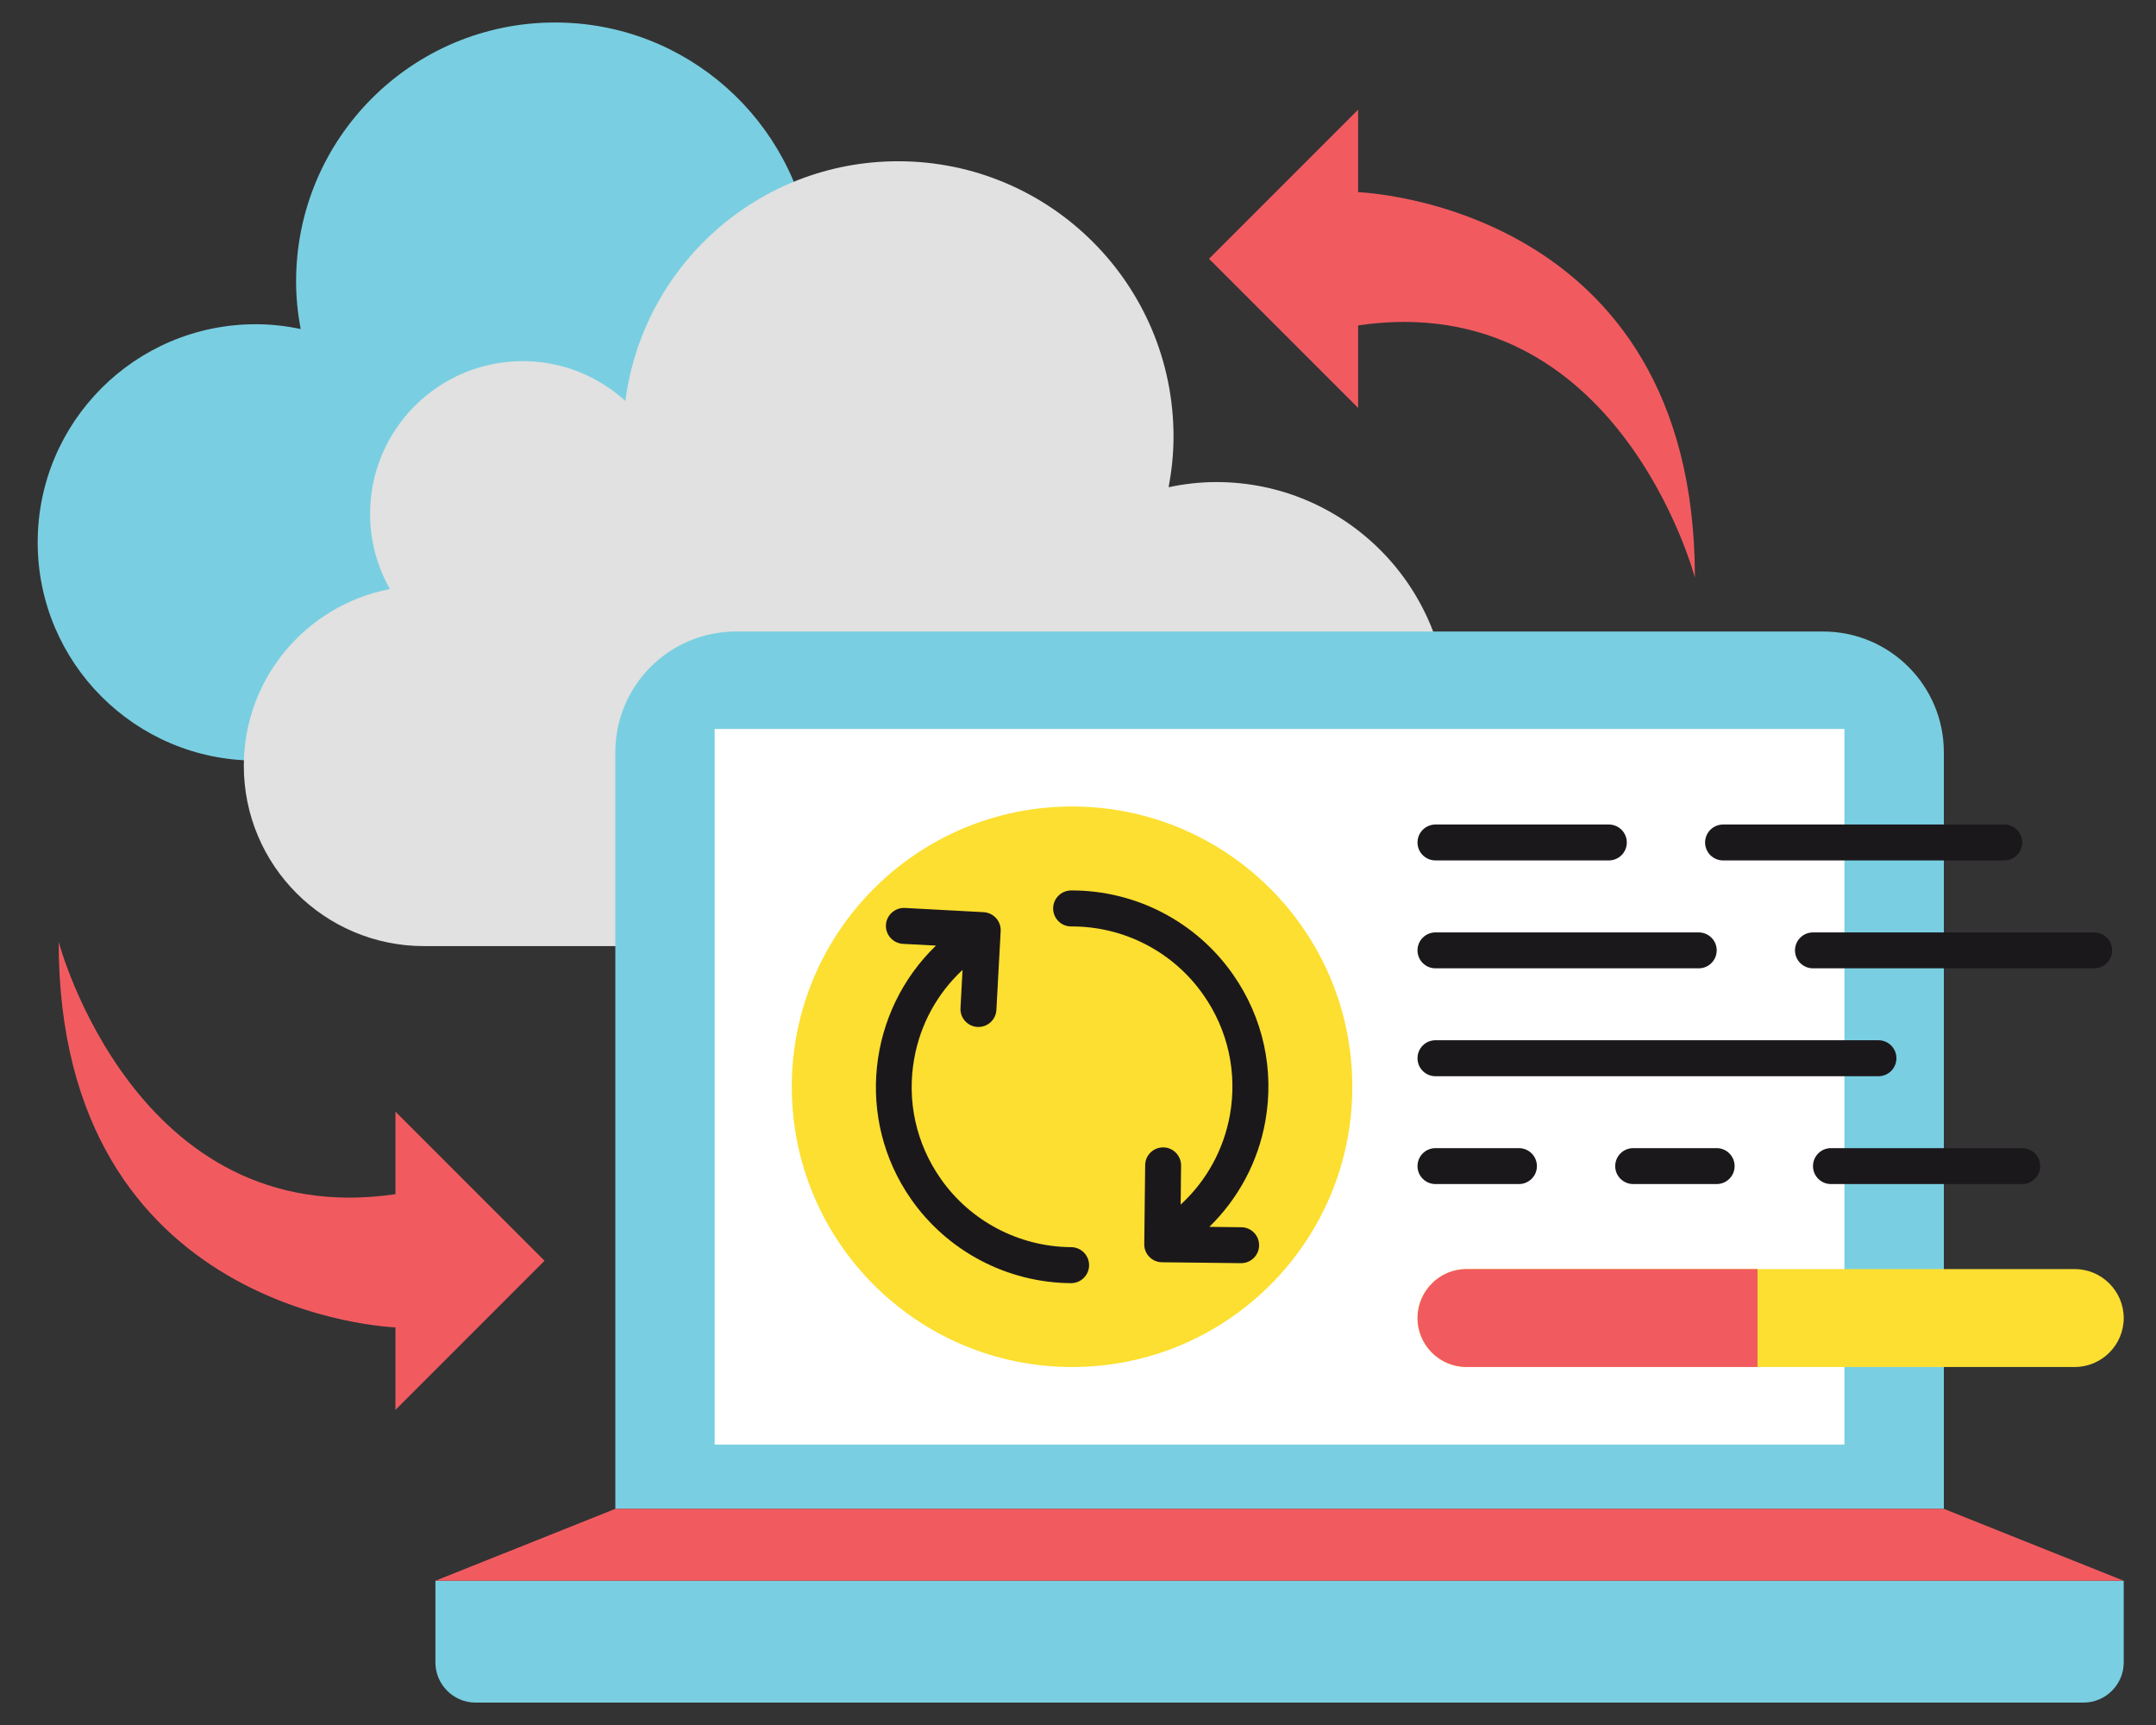 <?xml version="1.0" encoding="utf-8"?>
<!-- Generator: Adobe Illustrator 16.0.0, SVG Export Plug-In . SVG Version: 6.00 Build 0)  -->
<!DOCTYPE svg PUBLIC "-//W3C//DTD SVG 1.1//EN" "http://www.w3.org/Graphics/SVG/1.1/DTD/svg11.dtd">
<svg version="1.1" id="Layer_1" xmlns="http://www.w3.org/2000/svg" xmlns:xlink="http://www.w3.org/1999/xlink" x="0px" y="0px"
	 width="500px" height="400px" viewBox="0 0 500 400" enable-background="new 0 0 500 400" xml:space="preserve">
<rect x="0" y="0" width="500" height="400" fill="#333333" stroke="none"/>
<g>
	<g>
		<path fill="#79CFE1" d="M239.545,98.512c2.75-4.846,4.327-10.424,4.327-16.386c0-18.405-14.914-33.31-33.31-33.31
			c-8.625,0-16.453,3.308-22.367,8.654c-3.818-29.463-28.964-52.253-59.485-52.253c-33.166,0-60.042,26.886-60.042,60.042
			c0,3.789,0.385,7.462,1.058,11.039c-3.356-0.711-6.827-1.115-10.395-1.115c-27.944,0-50.59,22.636-50.59,50.58
			c0,27.944,22.646,50.6,50.59,50.6c17.636,0,160.568,0,172.761,0c21.713,0,39.31-17.597,39.31-39.31
			C271.403,117.898,257.691,101.993,239.545,98.512z"/>
	</g>
	<g>
		<path fill="#E0E1E0" d="M282.077,111.782c-3.808,0-7.501,0.442-11.059,1.192c0.712-3.808,1.135-7.712,1.135-11.731
			c0-35.271-28.598-63.851-63.87-63.851c-32.454,0-59.196,24.232-63.254,55.581c-6.289-5.712-14.616-9.231-23.78-9.231
			c-19.569,0-35.425,15.866-35.425,35.425c0,6.347,1.683,12.271,4.596,17.425c-19.29,3.711-33.877,20.616-33.877,40.983
			c0,23.098,18.712,41.811,41.801,41.811c12.972,0,164.962,0,183.733,0c29.714,0,53.792-24.098,53.792-53.792
			C335.869,135.88,311.791,111.782,282.077,111.782z"/>
	</g>
	<g>
		<path fill="#79CFE1" d="M100.979,366.549v18.943c0,5.116,4.183,9.309,9.308,9.309h372.918c5.116,0,9.309-4.192,9.309-9.309
			v-18.943H100.979z"/>
	</g>
	<g>
		<path fill="#79CFE1" d="M422.798,146.438H170.705c-15.472,0-28.002,12.539-28.002,28.002v175.435H450.8V174.44
			C450.8,158.978,438.26,146.438,422.798,146.438z"/>
	</g>
	<g>
		<rect x="165.743" y="169.036" fill="#FFFFFF" width="261.998" height="165.934"/>
	</g>
	<g>
		<polygon fill="#F15B60" points="100.979,366.549 492.514,366.549 450.8,349.875 142.703,349.875 		"/>
	</g>
	<g>
		<path fill="#F15B60" d="M126.279,292.352l-34.57,34.579v-19.136c0,0-78.101-2.577-78.101-89.391c0,0,17.77,67.37,78.101,58.504
			v-19.136L126.279,292.352z"/>
	</g>
	<g>
		<path fill="#F15B60" d="M280.385,60.01l34.579-34.579v19.136c0,0,78.102,2.558,78.102,89.371c0,0-17.771-67.351-78.102-58.484
			v19.136L280.385,60.01z"/>
	</g>
	<g>
		<path fill="#FCDF30" d="M248.623,187.018c-35.896,0-64.995,29.099-64.995,64.985c0,35.906,29.098,64.985,64.995,64.985
			s64.994-29.079,64.994-64.985C313.617,216.116,284.52,187.018,248.623,187.018z"/>
	</g>
	<g>
		<path fill="#1B181C" d="M248.431,289.197c-12.087-0.076-23.415-6.02-30.31-15.924c-5.683-8.135-7.856-18.021-6.106-27.79
			c1.423-8.001,5.366-15.136,11.212-20.578l-0.48,8.847c-0.125,2.288,1.635,4.25,3.933,4.385c0.087,0,0.154,0,0.231,0
			c2.202,0,4.039-1.712,4.164-3.942l0.991-18.271c0.058-1.115-0.317-2.192-1.058-3.02c-0.74-0.827-1.779-1.308-2.875-1.385
			l-18.28-0.98c-2.26-0.115-4.27,1.635-4.395,3.942c-0.116,2.288,1.644,4.25,3.942,4.385l7.664,0.403
			c-15.828,15.252-18.742,40.195-5.789,58.773c8.453,12.116,22.319,19.405,37.108,19.502h0.019c2.298,0,4.155-1.866,4.173-4.154
			C252.585,291.102,250.729,289.217,248.431,289.197z"/>
	</g>
	<g>
		<path fill="#1B181C" d="M293.443,260.004c2.135-11.963-0.52-24.06-7.481-34.021c-8.52-12.213-22.481-19.502-37.377-19.502
			c-0.067,0-0.125,0-0.192,0c-2.308,0.02-4.164,1.885-4.154,4.193c0.01,2.308,1.875,4.153,4.164,4.153c0.077,0,0.125,0,0.183,0
			c12.183,0,23.588,5.942,30.531,15.925c5.693,8.135,7.847,18.001,6.116,27.79c-1.462,8.097-5.462,15.309-11.424,20.79l0.097-9.059
			c0.019-2.289-1.828-4.192-4.116-4.212c-0.02,0-0.02,0-0.058,0c-2.27,0-4.135,1.827-4.154,4.116l-0.211,18.309
			c-0.039,2.308,1.807,4.192,4.115,4.212l18.309,0.211c0,0,0.02,0,0.039,0c2.288,0,4.135-1.827,4.173-4.115
			c0.019-2.308-1.808-4.192-4.116-4.212l-7.423-0.096C287.193,277.908,291.751,269.446,293.443,260.004z"/>
	</g>
	<g>
		<path fill="#FCDF30" d="M481.148,294.275H340.081c-6.231,0-11.347,5.115-11.347,11.365c0,6.251,5.115,11.348,11.347,11.348
			h141.067c6.25,0,11.365-5.097,11.365-11.348C492.514,299.391,487.398,294.275,481.148,294.275z"/>
	</g>
	<g>
		<path fill="#F15B60" d="M340.081,294.275c-6.231,0-11.347,5.115-11.347,11.365c0,6.251,5.115,11.348,11.347,11.348h67.505v-22.713
			H340.081z"/>
	</g>
	<g>
		<path fill="#1B181C" d="M373.103,199.519h-40.195c-2.308,0-4.173-1.865-4.173-4.154c0-2.308,1.865-4.173,4.173-4.173h40.195
			c2.308,0,4.173,1.865,4.173,4.173C377.275,197.653,375.41,199.519,373.103,199.519z"/>
	</g>
	<g>
		<path fill="#1B181C" d="M393.949,224.539h-61.042c-2.308,0-4.173-1.865-4.173-4.173c0-2.288,1.865-4.154,4.173-4.154h61.042
			c2.309,0,4.174,1.866,4.174,4.154C398.123,222.674,396.258,224.539,393.949,224.539z"/>
	</g>
	<g>
		<path fill="#1B181C" d="M435.625,249.561H332.907c-2.308,0-4.173-1.865-4.173-4.174c0-2.308,1.865-4.173,4.173-4.173h102.718
			c2.309,0,4.174,1.865,4.174,4.173C439.799,247.695,437.934,249.561,435.625,249.561z"/>
	</g>
	<g>
		<path fill="#1B181C" d="M352.255,274.563h-19.348c-2.308,0-4.173-1.866-4.173-4.154c0-2.309,1.865-4.174,4.173-4.174h19.348
			c2.308,0,4.173,1.865,4.173,4.174C356.428,272.696,354.563,274.563,352.255,274.563z"/>
	</g>
	<g>
		<path fill="#1B181C" d="M398.123,274.563h-19.366c-2.308,0-4.173-1.866-4.173-4.154c0-2.309,1.865-4.174,4.173-4.174h19.366
			c2.289,0,4.154,1.865,4.154,4.174C402.277,272.696,400.412,274.563,398.123,274.563z"/>
	</g>
	<g>
		<path fill="#1B181C" d="M468.975,274.563h-44.369c-2.288,0-4.154-1.866-4.154-4.154c0-2.309,1.866-4.174,4.154-4.174h44.369
			c2.307,0,4.173,1.865,4.173,4.174C473.147,272.696,471.281,274.563,468.975,274.563z"/>
	</g>
	<g>
		<path fill="#1B181C" d="M485.668,224.539h-65.217c-2.308,0-4.173-1.865-4.173-4.173c0-2.288,1.865-4.154,4.173-4.154h65.217
			c2.288,0,4.154,1.866,4.154,4.154C489.822,222.674,487.956,224.539,485.668,224.539z"/>
	</g>
	<g>
		<path fill="#1B181C" d="M464.82,199.519h-65.217c-2.307,0-4.173-1.865-4.173-4.154c0-2.308,1.866-4.173,4.173-4.173h65.217
			c2.288,0,4.154,1.865,4.154,4.173C468.975,197.653,467.108,199.519,464.82,199.519z"/>
	</g>
</g>
</svg>
